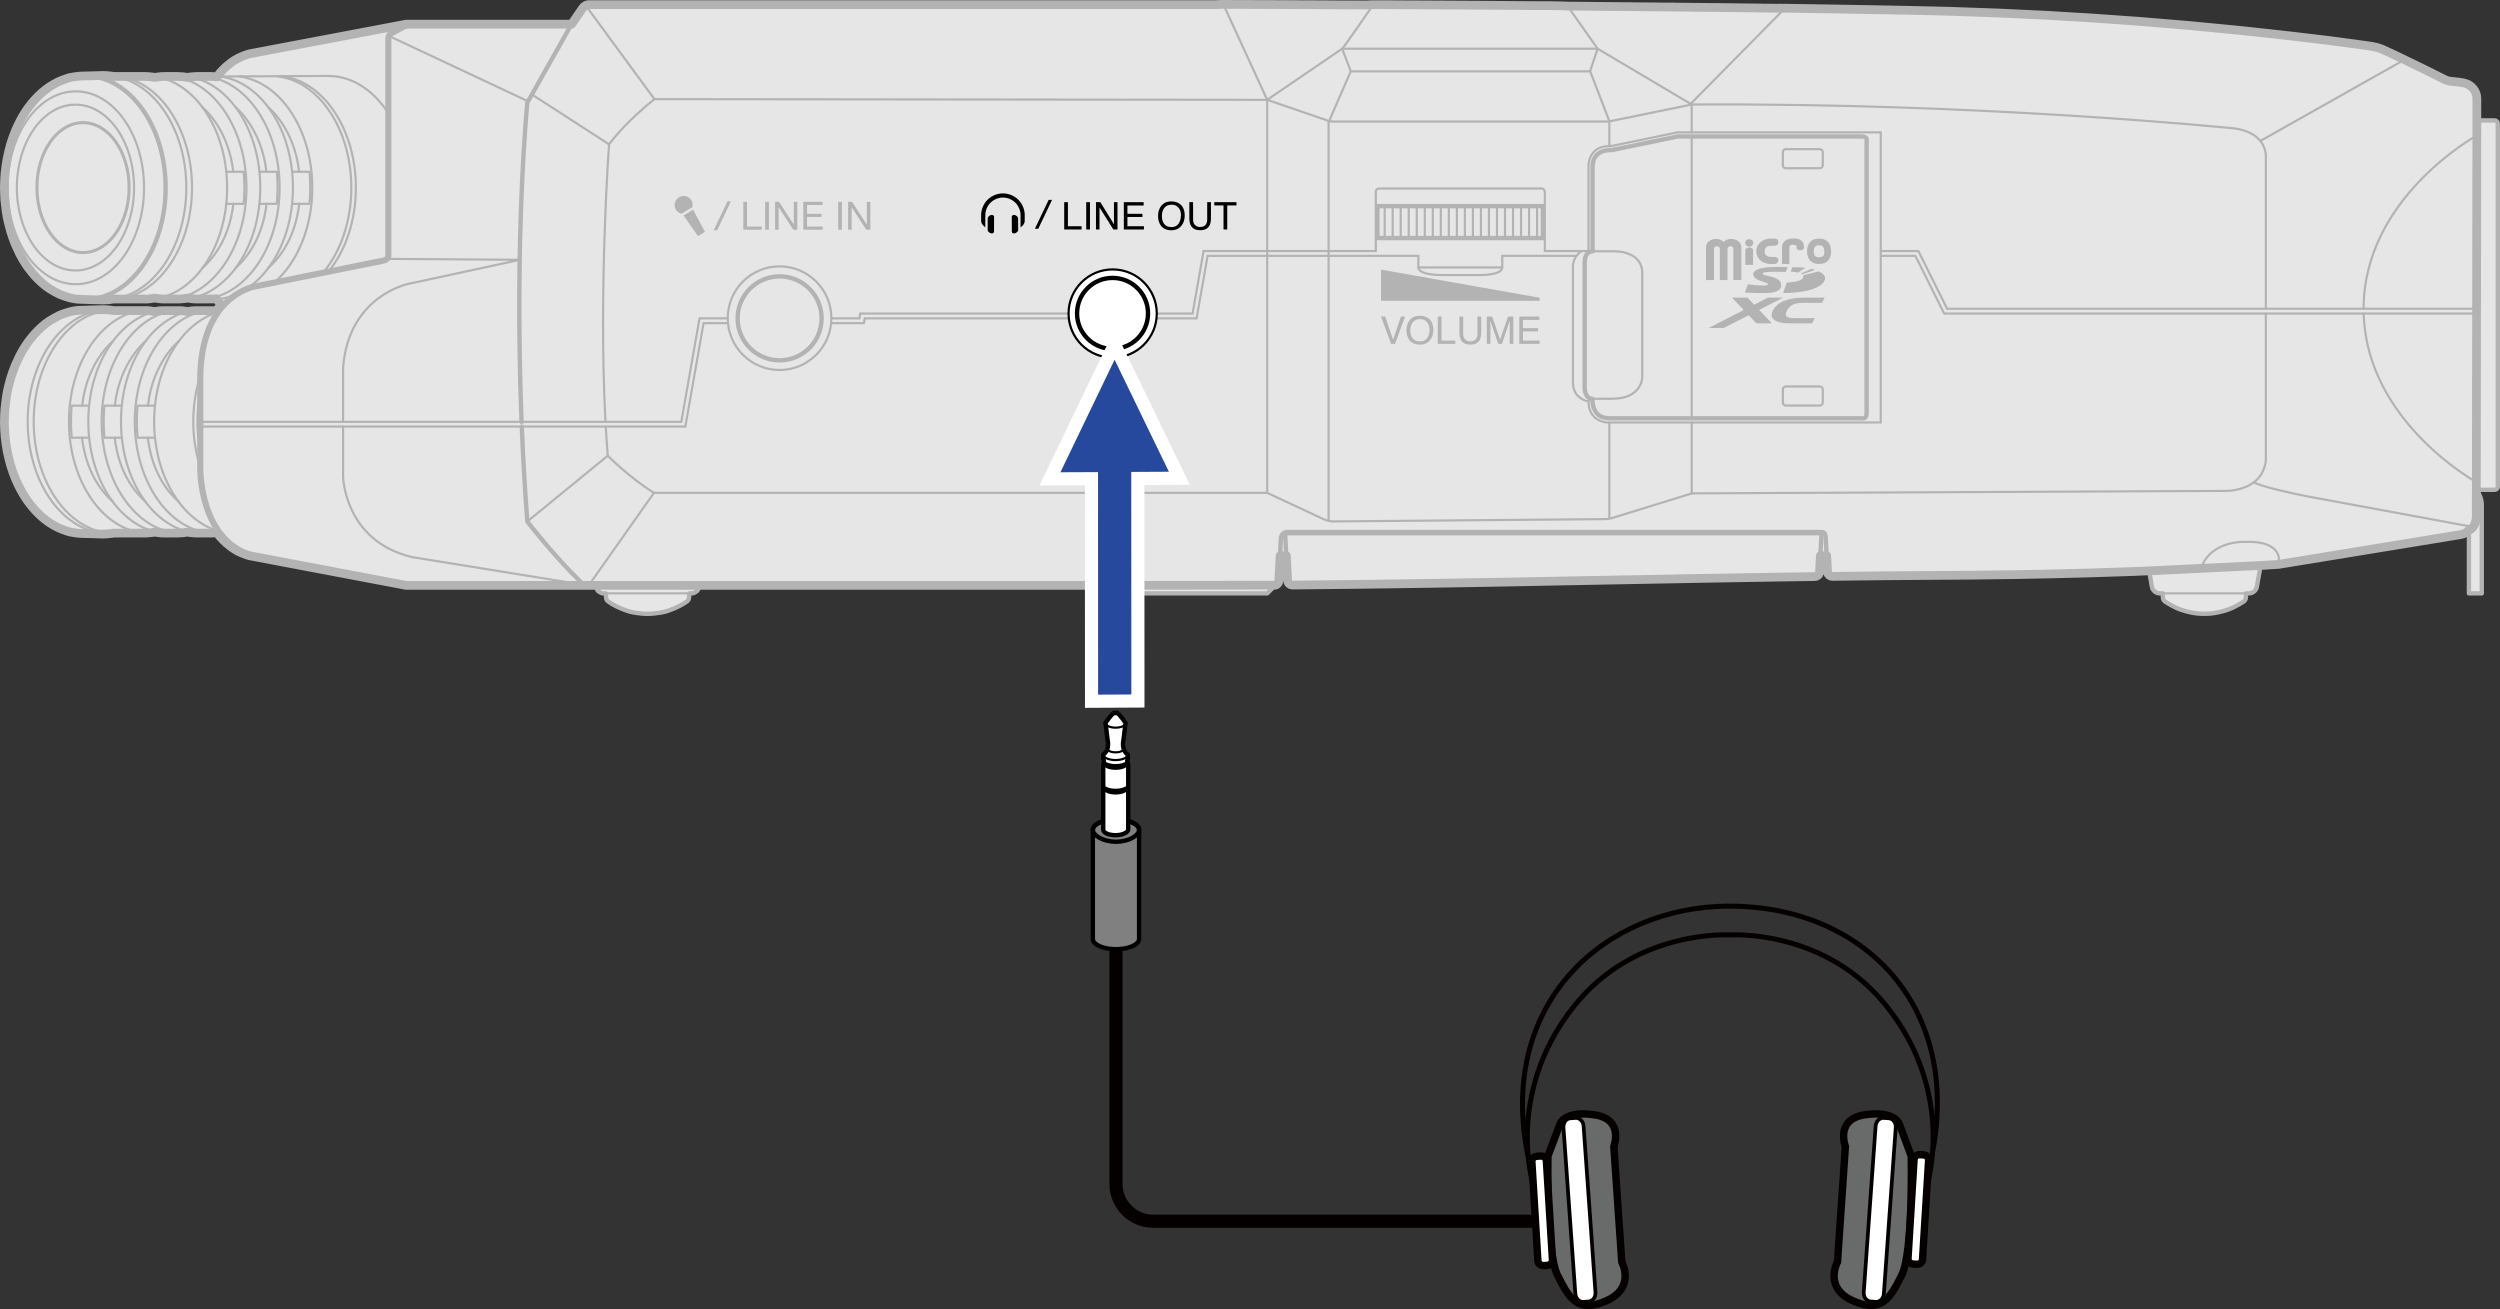<?xml version="1.0" encoding="utf-8"?>
<!-- Generator: Adobe Illustrator 27.0.0, SVG Export Plug-In . SVG Version: 6.00 Build 0)  -->
<svg version="1.1" xmlns="http://www.w3.org/2000/svg" xmlns:xlink="http://www.w3.org/1999/xlink" x="0px" y="0px"
	 width="285.511px" height="149.507px" viewBox="0 0 285.511 149.507" style="enable-background:new 0 0 285.511 149.507;"
	 xml:space="preserve">
<rect x="0" y="0" width="285.511" height="149.507" fill="#333333" stroke="none"/>
<style type="text/css">
	.st0{fill:#E6E6E6;stroke:#B3B3B3;stroke-width:0.5;stroke-linecap:round;stroke-linejoin:round;stroke-miterlimit:2;}
	.st1{fill:none;stroke:#B3B3B3;stroke-width:0.25;stroke-linecap:round;stroke-linejoin:round;stroke-miterlimit:2;}
	.st2{fill:#E6E6E6;stroke:#B3B3B3;stroke-linecap:round;stroke-linejoin:round;stroke-miterlimit:2;}
	.st3{fill:none;stroke:#B3B3B3;stroke-width:0.5;stroke-linecap:round;stroke-linejoin:round;stroke-miterlimit:2;}
	.st4{fill:none;stroke:#B3B3B3;stroke-width:0.35;stroke-linecap:round;stroke-linejoin:round;stroke-miterlimit:2;}
	.st5{fill:none;stroke:#B3B3B3;stroke-width:0.7;stroke-linecap:round;stroke-linejoin:round;stroke-miterlimit:2;}
	.st6{fill:none;stroke:#B3B3B3;stroke-width:0.25;stroke-linejoin:round;stroke-miterlimit:2;}
	.st7{fill:none;stroke:#B3B3B3;stroke-width:0.5;stroke-linejoin:round;stroke-miterlimit:2;}
	.st8{fill:none;stroke:#B3B3B3;stroke-width:0.25;stroke-miterlimit:10;}
	.st9{fill:#FFFFFF;stroke:#000000;stroke-width:0.25;stroke-linejoin:round;stroke-miterlimit:2;}
	.st10{fill:#FFFFFF;stroke:#000000;stroke-width:0.5;stroke-linejoin:round;stroke-miterlimit:2;}
	.st11{fill:#B3B3B3;}
	.st12{fill:#666666;stroke:#FFFFFF;stroke-width:3;stroke-miterlimit:10;}
	.st13{fill:#26499D;}
	.st14{fill:none;stroke:#000000;stroke-width:0.5;}
	.st15{fill:none;stroke:#040000;stroke-width:1.5;}
	.st16{fill:#696A6A;}
	.st17{fill:none;stroke:#040000;stroke-width:0.846;}
	.st18{fill:none;stroke:#040000;stroke-width:0.572;stroke-linecap:round;}
	.st19{fill:#FFFFFF;}
	.st20{fill:none;stroke:#040000;stroke-width:0.428;}
	.st21{fill:#808080;stroke:#000000;stroke-width:0.5;}
	.st22{fill:#FFFFFF;stroke:#000000;stroke-width:0.5;stroke-linejoin:round;}
	.st23{fill:none;stroke:#000000;stroke-width:0.25;}
	.st24{fill:none;stroke:#000000;stroke-width:0.25;stroke-linecap:round;}
</style>
<g id="レイヤー_1">
	<g>
		<g>
			<path class="st0" d="M79.884,66.849l-0.028,0.159c0,0-0.122,0.424-0.32,0.548c-0.197,0.124-0.331,0.209-0.504,0.209
				s-0.317,0-0.317,0l-0.026,0.5c0,0-0.006,0.137-0.072,0.244s-0.143,0.164-0.163,0.178c-0.02,0.014-0.572,0.429-1.46,0.802
				c-0.888,0.373-1.339,0.448-1.757,0.505c-0.418,0.057-0.866,0.106-1.023,0.105l-0.52,0.002c-0.157,0.001-0.605-0.048-1.023-0.105
				c-0.418-0.057-0.87-0.132-1.757-0.505c-0.888-0.373-1.439-0.788-1.46-0.802c-0.02-0.014-0.098-0.071-0.163-0.178
				s-0.072-0.244-0.072-0.244l-0.026-0.5c0,0-0.145,0-0.317,0s-0.306-0.085-0.504-0.209c-0.197-0.124-0.32-0.548-0.32-0.548
				l-0.028-0.159L79.884,66.849z"/>
			<line class="st1" x1="69.194" y1="67.766" x2="78.709" y2="67.766"/>
		</g>
		<polygon class="st0" points="145.665,66.825 144.726,67.765 127.33,67.765 126.415,66.849 		"/>
		<g>
			<path class="st0" d="M258.173,64.581l-0.428,2.427c0,0-0.038,0.244-0.193,0.421c-0.155,0.177-0.319,0.255-0.389,0.278
				c-0.07,0.023-0.173,0.057-0.289,0.057c-0.116,0-0.361,0-0.361,0l-0.026,0.5c0,0-0.008,0.147-0.076,0.252s-0.153,0.17-0.153,0.17
				s-0.916,0.616-1.777,0.925c-0.86,0.309-1.731,0.443-2.117,0.464s-0.634,0.018-0.916,0.018h-0.026l-0.303-0.018
				c-0.385-0.02-1.257-0.154-2.117-0.464c-0.86-0.309-1.759-0.925-1.759-0.925s-0.085-0.065-0.153-0.17
				c-0.069-0.105-0.076-0.252-0.076-0.252l-0.026-0.5c0,0-0.245,0-0.361,0s-0.219-0.035-0.289-0.057
				c-0.07-0.023-0.234-0.101-0.389-0.278c-0.155-0.177-0.193-0.421-0.193-0.421l-0.312-1.815L258.173,64.581z"/>
			<line class="st1" x1="246.986" y1="67.765" x2="256.513" y2="67.765"/>
		</g>
		<g>
			<path class="st0" d="M285.26,55.601c0,0-0.029,0.184-0.135,0.252c-0.106,0.068-0.158,0.086-0.231,0.086c-0.073,0-2.099,0-2.099,0
				l0.061-42.189c0,0,1.965,0,2.038,0c0.073,0,0.125,0.018,0.231,0.086s0.135,0.252,0.135,0.252L285.26,55.601z"/>
			<path class="st0" d="M282.796,55.939c0.003-0.004,0.187,0.238,0.268,0.385c0.066,0.12,0.167,0.328,0.206,0.447
				c0.04,0.121,0.089,0.279,0.112,0.415s0.041,0.324,0.041,0.324s0.006,0.138,0.006,0.183s0,10.071,0,10.071h-1.465v-7.209"/>
		</g>
		<path class="st2" d="M21.758,8.786c-0.138,0.021-0.347,0.055-0.347,0.055s-0.302-0.054-0.484-0.072s-0.492-0.028-0.658-0.039
			c-0.166-0.011-0.722,0-0.896,0s-0.748-0.004-0.987,0.017S17.656,8.84,17.656,8.84s-0.419-0.077-0.588-0.082
			c-0.17-0.005-0.467-0.028-0.591-0.028s-3.494,0-3.494,0s-0.296-0.061-0.742-0.092c-0.446-0.032-0.537-0.022-0.68-0.014
			c-0.144,0.008-1.255,0.035-1.429,0.04C9.959,8.667,9.321,8.68,9.146,8.692C8.972,8.704,8.48,8.764,8.212,8.815
			C7.944,8.866,7.957,8.857,7.643,8.96C7.328,9.063,6.921,9.217,6.622,9.359C6.323,9.501,5.811,9.801,5.619,9.937
			c-0.192,0.136-0.618,0.449-0.823,0.634c-0.205,0.185-0.547,0.511-0.739,0.717c-0.192,0.206-0.586,0.684-0.709,0.85
			c-0.123,0.166-0.284,0.376-0.458,0.653c-0.174,0.276-0.372,0.576-0.579,0.981c-0.207,0.405-0.415,0.833-0.573,1.22
			s-0.418,1.093-0.533,1.507c-0.116,0.413-0.325,1.25-0.391,1.614s-0.21,1.291-0.235,1.662c-0.024,0.371-0.083,1.093-0.079,1.565
			c0.005,0.472,0.033,1.262,0.058,1.534c0.025,0.272,0.12,1.009,0.157,1.323c0.036,0.314,0.15,0.851,0.206,1.093
			s0.233,0.933,0.301,1.151c0.069,0.218,0.34,1.04,0.509,1.432c0.169,0.391,0.433,0.956,0.506,1.095
			c0.073,0.139,0.251,0.471,0.346,0.628c0.096,0.157,0.166,0.284,0.277,0.45c0.111,0.166,0.106,0.184,0.348,0.509
			s0.628,0.797,0.773,0.955c0.145,0.157,0.551,0.575,0.777,0.767c0.227,0.192,0.562,0.486,0.936,0.719
			c0.373,0.232,0.803,0.467,1.085,0.601c0.282,0.134,0.909,0.345,1.17,0.407s0.605,0.146,0.976,0.169
			c0.372,0.023,2.23,0.07,2.23,0.07l0.658,0.014c0,0,0.496-0.014,0.674-0.035c0.177-0.021,0.402-0.071,0.494-0.071h3.789
			c0,0,0.231-0.006,0.473-0.047s0.388-0.068,0.388-0.068s0.628,0.103,0.933,0.109s1.345,0,1.345,0h0.616
			c0,0,0.728-0.053,0.884-0.104c0,0,0.563,0.098,0.91,0.104c0.347,0.006,1.367,0,1.367,0s0.442,0.007,0.585-0.001
			c0.142-0.008,0.427-0.034,0.427-0.034s0.137,0.194,0.22,0.291c0.083,0.097,0.349,0.408,0.349,0.408s-0.266,0.31-0.349,0.407
			c-0.083,0.097-0.22,0.291-0.22,0.291s-0.285-0.026-0.427-0.034c-0.142-0.008-0.585-0.001-0.585-0.001s-1.02-0.006-1.367,0
			s-0.91,0.104-0.91,0.104c-0.156-0.052-0.884-0.104-0.884-0.104h-0.616c0,0-1.04-0.006-1.345,0s-0.933,0.109-0.933,0.109
			s-0.147-0.027-0.388-0.068s-0.473-0.047-0.473-0.047h-3.789c-0.092,0-0.317-0.05-0.494-0.071
			c-0.177-0.021-0.674-0.035-0.674-0.035l-0.658,0.014c0,0-1.858,0.047-2.23,0.07c-0.372,0.023-0.716,0.108-0.976,0.169
			s-0.888,0.272-1.17,0.407c-0.282,0.134-0.712,0.369-1.085,0.601s-0.709,0.527-0.936,0.719c-0.227,0.192-0.632,0.61-0.777,0.767
			c-0.145,0.157-0.531,0.63-0.773,0.955c-0.242,0.324-0.237,0.342-0.348,0.509c-0.111,0.166-0.182,0.293-0.277,0.45
			c-0.096,0.157-0.273,0.488-0.346,0.628c-0.073,0.139-0.337,0.704-0.506,1.095c-0.169,0.391-0.441,1.214-0.509,1.432
			c-0.069,0.218-0.244,0.91-0.301,1.151c-0.057,0.241-0.17,0.779-0.206,1.093c-0.036,0.314-0.132,1.051-0.157,1.323
			S0.505,47.8,0.5,48.272c-0.005,0.472,0.054,1.194,0.079,1.565c0.024,0.371,0.169,1.298,0.235,1.662
			c0.065,0.364,0.275,1.201,0.391,1.614c0.116,0.413,0.375,1.12,0.533,1.507c0.159,0.387,0.367,0.815,0.573,1.22
			c0.207,0.405,0.405,0.705,0.579,0.981c0.174,0.276,0.335,0.487,0.458,0.653c0.123,0.166,0.518,0.644,0.709,0.85
			c0.192,0.206,0.533,0.532,0.739,0.717s0.631,0.499,0.823,0.634c0.192,0.136,0.704,0.435,1.003,0.578s0.707,0.296,1.021,0.399
			c0.314,0.103,0.302,0.094,0.569,0.145s0.76,0.111,0.934,0.123c0.174,0.012,0.812,0.025,0.986,0.029
			c0.174,0.004,1.285,0.032,1.429,0.04s0.234,0.018,0.68-0.014c0.446-0.032,0.742-0.092,0.742-0.092s3.37,0,3.494,0
			c0.123,0,0.421-0.023,0.591-0.028s0.588-0.082,0.588-0.082s0.492,0.072,0.731,0.093c0.238,0.021,0.813,0.017,0.987,0.017
			s0.729,0.011,0.896,0c0.166-0.011,0.477-0.021,0.658-0.039c0.181-0.017,0.484-0.072,0.484-0.072s0.242,0.039,0.377,0.059
			c0.135,0.02,0.338,0.033,0.568,0.046c0.23,0.013,0.9,0.005,0.9,0.005s0.692,0,0.824,0s0.155,0,0.373-0.017
			c0.218-0.017,0.309-0.03,0.309-0.03c0.025,0.033,0.244,0.31,0.369,0.456s0.226,0.252,0.351,0.379
			c0.125,0.128,0.217,0.219,0.375,0.356c0.158,0.137,0.568,0.46,0.568,0.46l0.409,0.272c0,0,0.184,0.103,0.401,0.225
			c0.217,0.122,0.614,0.271,0.95,0.39c0.336,0.118,0.666,0.161,0.666,0.161l17.524,3.317l21.653,0.002l11.859-0.002h46.531
			l19.251-0.024c0.052-0.02,0.16-0.054,0.268-0.195s0.107-0.293,0.107-0.293l0.151-2.876h0.708l0.145,2.761
			c0.009,0.224,0.053,0.327,0.187,0.453c0.147,0.138,0.369,0.139,0.369,0.139l2.378-0.025l5.925-0.063l7.272-0.102l6.347-0.106
			l3.946-0.072l4.566-0.089l8.208-0.154l8.618-0.16l8.505-0.142l3.889-0.056c0,0,0.172,0.014,0.359-0.14
			c0.205-0.168,0.185-0.446,0.185-0.446l0.095-1.798h0.72l0.098,1.86c0.005,0.144,0.066,0.262,0.206,0.383
			c0.133,0.116,0.348,0.119,0.348,0.119l6.594-0.074l5.877-0.04h0.172l3.43-0.024l5.033-0.066l3.831-0.075l3.789-0.096l1.959-0.058
			l3.397-0.113l2.098-0.085l12.731-0.612l2.038-0.126l19.312-3.159c0,0,1.394-0.228,1.472-0.242c0.077-0.013,0.204-0.047,0.34-0.093
			c0.136-0.046,0.324-0.162,0.411-0.221s0.218-0.186,0.218-0.186s0.831-0.261,0.831-1.67l0.063-45.137c0,0,0-2.385,0-2.473
			s-0.008-0.175-0.021-0.275c-0.012-0.1-0.031-0.178-0.081-0.328c-0.05-0.151-0.114-0.26-0.172-0.361
			c-0.058-0.101-0.208-0.292-0.368-0.429s-0.297-0.207-0.441-0.279c-0.143-0.072-0.435-0.133-0.435-0.133l-0.571-0.094l-1.048-0.112
			c0,0-0.08-0.017-0.112-0.024c-0.032-0.007-0.169-0.055-0.169-0.055s-0.147-0.059-0.224-0.09c-0.077-0.031-0.118-0.056-0.118-0.056
			l-0.348-0.174l-0.559-0.28l-0.479-0.239l-0.41-0.205l-0.462-0.229l-0.327-0.162L276.203,7.6l-0.316-0.155L275.51,7.26
			l-0.284-0.138l-0.328-0.159l-0.394-0.191l-0.441-0.211l-0.361-0.172l-0.393-0.185l-0.318-0.15l-0.284-0.132l-0.342-0.157
			c0,0-0.18-0.082-0.316-0.141c-0.136-0.059-0.262-0.098-0.336-0.124c-0.074-0.026-0.236-0.069-0.322-0.094
			c-0.086-0.025-0.399-0.087-0.399-0.087l-0.411-0.067l-0.341-0.05l-0.474-0.066l-0.404-0.056l-0.394-0.054l-0.304-0.041
			l-0.574-0.077l-0.493-0.066l-0.466-0.062l-0.453-0.06l-0.505-0.066l-0.403-0.052l-0.036-0.005l-1.974-0.235l-1.747-0.208
			l-2.726-0.308l-1.79-0.192l-1.78-0.191l-2.227-0.217l-1.499-0.143l-1.333-0.127l-0.468-0.045l-0.506-0.045l-0.549-0.046
			l-0.591-0.049l-0.538-0.045l-0.59-0.049l-0.371-0.031l-0.523-0.044l-0.547-0.046l-0.478-0.04l-0.363-0.03
			c0,0-0.48-0.04-0.525-0.044c-0.045-0.004-0.387-0.029-0.387-0.029l-0.349-0.025l-0.365-0.026l-0.31-0.022l-0.382-0.027
			l-0.378-0.027l-0.412-0.029l-0.389-0.028l-0.33-0.024l-0.427-0.03l-0.461-0.033l-0.451-0.032l-0.362-0.026l-0.469-0.034
			l-0.454-0.027l-0.347-0.021l-0.417-0.025l-0.478-0.028l-0.395-0.023l-0.486-0.029l-0.471-0.028l-0.608-0.036l-0.547-0.033
			c0,0-0.441-0.026-0.48-0.029c-0.039-0.002-0.399-0.024-0.399-0.024l-0.386-0.023l-0.424-0.02l-0.384-0.018l-0.419-0.02
			l-0.393-0.019l-0.458-0.022l-0.402-0.019l-0.282-0.013l-0.386-0.018l-0.402-0.019l-0.432-0.02l-0.347-0.016l-0.333-0.016
			l-0.369-0.017l-0.447-0.021l-0.404-0.014l-0.417-0.015l-0.428-0.015l-0.414-0.015l-0.358-0.013l-0.486-0.017l-0.569-0.02
			l-0.374-0.013l-0.473-0.017l-0.373-0.013l-0.369-0.012l-0.41-0.016l-0.316-0.011l-0.351-0.008l-0.437-0.011l-0.947-0.023
			l-0.319-0.008l-0.462-0.011l-0.309-0.007L219.75,1.22l-0.299-0.007l-0.42-0.01l-0.54-0.013l-0.387-0.009l-0.503-0.012h-0.219
			l-0.189-0.005l-0.211-0.006l-0.176-0.004l-0.345,0.003l-0.348-0.016l-0.377-0.011h-0.364l-0.367-0.009l-0.381-0.006l-0.335-0.007
			l-0.384-0.007l-0.556-0.01l-0.397-0.007l-0.387-0.007l-0.359-0.006l-0.743-0.013l-0.384-0.007l-0.576-0.008l-0.758-0.014
			l-0.598-0.01l-0.644-0.014h-0.585l-0.585-0.016l-0.4-0.008l-0.426-0.005l-0.418-0.007l-0.408-0.006l-0.442-0.004l-0.4-0.009
			l-0.433-0.007l-0.426-0.009l-0.359,0.004l-0.256-0.008l-0.172,0.004l-0.362,0.006l-0.402-0.007h-0.254l-0.26-0.007l-0.254-0.003
			l-0.257,0.006l-0.25-0.013l-0.27-0.003l-0.267-0.003l-0.244-0.007l-0.267,0.001l-0.247-0.003l-0.27-0.003l-0.283-0.003
			l-0.28-0.009l-0.553-0.001l-0.27-0.003l-0.27-0.003l-0.286-0.003l-0.289-0.003l-0.261-0.003l-0.291-0.003l-0.286-0.003
			l-0.296-0.01l-0.289,0.003l-0.291-0.003h-0.294l-0.286-0.006l-0.296-0.003l-0.28-0.003l-0.301-0.003l-0.336-0.003l-0.312,0.003
			l-0.325-0.01l-0.345-0.004l-0.315-0.003l-0.289-0.003l-0.325-0.003l-0.325-0.003l-0.332-0.003l-0.335-0.012l-0.315,0.006
			l-0.332-0.003l-0.348-0.003l-0.325,0.001l-0.319-0.007l-0.345-0.006l-0.358,0h-0.345l-0.345-0.007l-0.354-0.003l-0.351-0.002
			l-0.374-0.005l-0.348-0.003L186.13,0.76l-0.341-0.001l-0.416-0.008h-0.371l-0.115-0.003l-0.113-0.001l-0.11-0.001l-0.109,0.001
			l-0.109-0.003l-0.118-0.001l-0.11-0.001l-0.113-0.001l-0.113-0.001l-0.11-0.001l-0.226-0.002l-0.086-0.001l-0.105-0.001
			l-0.11-0.001l-0.113,0.001l-0.117-0.003l-0.101-0.001l-0.116-0.001l-0.105-0.001l-0.108-0.001l-0.116-0.001l-0.112-0.001
			l-0.109-0.001l-0.112-0.001l-0.117-0.001l-0.109-0.001l-0.103-0.001l-0.111-0.001L181.69,0.72l-0.118-0.001l-0.207-0.002
			l-0.124-0.001l-0.222-0.002l-0.292-0.003l-0.194-0.002l-0.185-0.002l-0.214-0.002l-0.199-0.002L179.673,0.7l-0.218-0.002
			l-0.208-0.002c0,0-0.319-0.003-0.345-0.003c-0.026,0-0.201-0.007-0.201-0.007l-0.19-0.014c0,0-0.059-0.004-0.094-0.005
			c-0.035-0.001-0.104-0.002-0.104-0.002l-0.181,0.001l-0.244-0.004l-0.917-0.02h-1.095l-1.166-0.005l-1.238-0.009l-1.211-0.009
			l-1.292-0.009L169.684,0.6l-1.489-0.009l-3.042-0.018l-1.705-0.009l-1.776-0.009l-1.947-0.009l-1.561-0.012h-1.335l-0.19,0.004
			c0,0-0.104,0.005-0.148,0.007c-0.044,0.002-0.203,0.014-0.203,0.014s-0.075,0.005-0.132,0.008c-0.057,0.004-0.19,0.005-0.19,0.005
			l-1.338-0.013l-1.256,0.005l-1.169-0.011l-1.202-0.007l-1.229-0.007l-1.27-0.004l-2.05-0.013L139.566,0.5l-0.079,0l-0.409,0.019
			l-0.251,0.008H67.295c0,0,0.012,0-0.033,0.001c-0.046,0.001-0.156,0.013-0.235,0.038c-0.079,0.025-0.113,0.038-0.241,0.121
			S66.53,0.944,66.53,0.944L65.279,2.76L46.373,2.762L28.849,6.079c0,0-0.33,0.043-0.666,0.161c-0.336,0.118-0.733,0.268-0.95,0.39
			c-0.217,0.122-0.401,0.225-0.401,0.225l-0.409,0.272c0,0-0.41,0.324-0.568,0.46c-0.158,0.137-0.25,0.228-0.375,0.356
			c-0.125,0.128-0.225,0.234-0.351,0.379c-0.125,0.146-0.344,0.423-0.369,0.456c0,0-0.091-0.013-0.309-0.03s-0.24-0.017-0.373-0.017
			s-0.824,0-0.824,0s-0.67-0.008-0.9,0.005s-0.433,0.026-0.568,0.046C21.778,8.783,21.769,8.784,21.758,8.786"/>
		<path class="st3" d="M9.708,34.196c5.085,0,9.208-5.713,9.208-12.761S14.794,8.673,9.708,8.673"/>
		<path class="st1" d="M12.722,34.196c5.085,0,9.208-5.713,9.208-12.761S17.807,8.673,12.722,8.673"/>
		<path class="st1" d="M12.069,34.196c5.085,0,9.208-5.713,9.208-12.761S17.154,8.673,12.069,8.673"/>
		<path class="st1" d="M36.916,31.113c1.963-2.34,3.206-5.808,3.206-9.678c0-6.724-3.752-12.233-8.513-12.726"/>
		<path class="st1" d="M37.543,30.983c1.901-2.338,3.099-5.749,3.099-9.548c0-6.729-3.758-12.242-8.524-12.727"/>
		<path class="st1" d="M44.332,12.899c-1.685-2.594-4.128-4.225-6.845-4.225l-12.67,0.061"/>
		<ellipse class="st1" cx="8.654" cy="21.445" rx="7.796" ry="11.012"/>
		<ellipse class="st4" cx="9.481" cy="21.426" rx="5.265" ry="7.42"/>
		<ellipse class="st1" cx="8.618" cy="21.42" rx="6.692" ry="9.471"/>
		<g>
			<path class="st1" d="M17.974,34.08c4.496-0.843,7.962-6.183,7.962-12.645c0-6.441-3.443-11.767-7.917-12.637"/>
			<path class="st1" d="M19.798,34.141c4.682-0.601,8.347-6.061,8.347-12.706c0-6.677-3.7-12.156-8.414-12.715"/>
			<path class="st1" d="M25.849,19.615h1.982c0,0,0.187,1.84-0.009,3.662h-1.973"/>
			<path class="st1" d="M26.658,23.268c-0.229,1.983-1.006,5.095-3.546,7.335"/>
			<path class="st1" d="M23.113,12.255c0,0,2.955,2.301,3.529,7.361"/>
		</g>
		<g>
			<path class="st1" d="M21.726,34.087c4.513-0.822,7.997-6.173,7.997-12.652c0-6.464-3.467-11.805-7.965-12.646"/>
			<path class="st1" d="M23.599,34.139c4.675-0.611,8.333-6.065,8.333-12.705c0-6.643-3.662-12.1-8.341-12.706"/>
			<path class="st1" d="M29.636,19.615h1.982c0,0,0.187,1.84-0.009,3.662h-1.973"/>
			<path class="st1" d="M30.445,23.268c-0.229,1.983-1.006,5.095-3.546,7.335"/>
			<path class="st1" d="M26.9,12.255c0,0,2.955,2.301,3.529,7.361"/>
		</g>
		<g>
			<path class="st1" d="M24.802,34.173c4.828-0.397,8.654-5.948,8.654-12.739c0-6.787-3.823-12.337-8.648-12.738"/>
			<path class="st1" d="M31.361,32.239c2.587-2.259,4.305-6.253,4.305-10.804c0-6.619-3.636-12.062-8.292-12.699"/>
			<path class="st1" d="M33.37,19.615h1.982c0,0,0.187,1.84-0.009,3.662H33.37"/>
			<path class="st1" d="M34.178,23.268c-0.229,1.983-1.006,5.095-3.546,7.335"/>
			<path class="st1" d="M30.633,12.255c0,0,2.955,2.301,3.529,7.361"/>
		</g>
		<path class="st5" d="M46.632,2.761l-1.956,1.053c0,0-0.328,0.173-0.328,0.57v24.69c0,0,0.097,0.533-0.508,0.676L29.192,32.7
			c0,0-6.214,0.889-6.32,10.383v10.214c0,0-0.258,8.774,6.534,10.338"/>
		<path class="st1" d="M22.88,53.379c-0.519-1.597-0.807-3.368-0.807-5.232c0-1.876,0.292-3.657,0.816-5.261"/>
		<path class="st1" d="M22.857,51.441c-0.202-1.051-0.31-2.156-0.31-3.295c0-1.181,0.116-2.324,0.332-3.409"/>
		<path class="st1" d="M13.056,60.908c-5.085,0-9.208-5.713-9.208-12.761c0-6.724,3.752-12.233,8.513-12.726"/>
		<path class="st1" d="M12.371,60.908c-5.085,0-9.208-5.713-9.208-12.761c0-6.729,3.758-12.242,8.524-12.727"/>
		<g>
			<path class="st1" d="M24.969,60.652c-4.202-1.183-7.365-6.332-7.365-12.506c0-6.131,3.12-11.252,7.279-12.481"/>
			<path class="st1" d="M23.992,60.88c-4.801-0.435-8.598-5.97-8.598-12.734c0-6.545,3.555-11.939,8.134-12.676"/>
			<path class="st1" d="M17.69,46.327h-1.982c0,0-0.187,1.84,0.009,3.662h1.973"/>
			<path class="st1" d="M16.882,49.979c0.229,1.983,1.006,5.095,3.546,7.335"/>
			<path class="st1" d="M20.427,38.967c0,0-2.955,2.301-3.529,7.361"/>
		</g>
		<g>
			<path class="st1" d="M22.356,60.874c-4.773-0.475-8.539-5.992-8.539-12.728c0-6.262,3.254-11.47,7.546-12.554"/>
			<path class="st1" d="M20.231,60.882c-4.813-0.418-8.623-5.96-8.623-12.736c0-6.554,3.565-11.954,8.155-12.679"/>
			<path class="st1" d="M13.904,46.327h-1.982c0,0-0.187,1.84,0.009,3.662h1.973"/>
			<path class="st1" d="M13.095,49.979c0.229,1.983,1.006,5.095,3.546,7.335"/>
			<path class="st1" d="M16.64,38.967c0,0-2.955,2.301-3.529,7.361"/>
		</g>
		<g>
			<path class="st1" d="M18.619,60.874c-4.771-0.477-8.535-5.993-8.535-12.728c0-6.286,3.279-11.51,7.596-12.567"/>
			<path class="st1" d="M16.477,60.881c-4.804-0.431-8.603-5.968-8.603-12.734c0-6.619,3.636-12.062,8.292-12.699"/>
			<path class="st1" d="M10.17,46.327H8.188c0,0-0.187,1.84,0.009,3.662h1.973"/>
			<path class="st1" d="M9.362,49.979c0.229,1.983,1.006,5.095,3.546,7.335"/>
			<path class="st1" d="M12.906,38.967c0,0-2.955,2.301-3.529,7.361"/>
		</g>
		<line class="st1" x1="74.741" y1="11.321" x2="66.918" y2="0.663"/>
		<line class="st1" x1="69.554" y1="16.482" x2="60.74" y2="10.788"/>
		<line class="st1" x1="60.287" y1="11.561" x2="44.446" y2="4.121"/>
		<line class="st1" x1="69.407" y1="52.044" x2="60.222" y2="59.559"/>
		<line class="st1" x1="74.687" y1="56.284" x2="67.239" y2="66.845"/>
		<line class="st1" x1="193.2" y1="48.246" x2="193.2" y2="56.346"/>
		<path class="st1" d="M139.704,0.485l5.014,10.916l6.72,2.307c0,0,0.4,0.173,0.747,0.173h31.21c0,0,0.321,0,0.703-0.08l9.103-1.867
			v3.181"/>
		<path class="st1" d="M151.731,59.457V13.962l2.533-5.814l-0.987-2.587c0.178-0.103,3.552-5.027,3.552-5.027"/>
		<line class="st1" x1="144.718" y1="11.401" x2="144.718" y2="56.284"/>
		<polyline class="st1" points="183.795,16.68 183.795,13.834 181.6,8.124 182.453,5.561 179.033,0.707 		"/>
		<line class="st1" x1="183.795" y1="59.191" x2="183.795" y2="48.246"/>
		<line class="st1" x1="154.265" y1="8.148" x2="181.591" y2="8.148"/>
		<line class="st1" x1="193.04" y1="11.899" x2="203.85" y2="0.947"/>
		<line class="st1" x1="258.173" y1="16.077" x2="274.818" y2="6.695"/>
		<path class="st1" d="M257.399,55.102c0,0,1.565,0.818,8.498,2.027l16.57,3.058"/>
		<g>
			<circle class="st6" cx="89.029" cy="36.338" r="5.917"/>
			<circle class="st7" cx="89.035" cy="36.357" r="4.795"/>
		</g>
		<path class="st3" d="M146.19,63.462l0.083-1.927c0,0-0.001-0.777,0.773-0.777h61.008c0,0,0.417-0.026,0.449,0.579l0.106,2.125"/>
		<path class="st3" d="M146.898,63.462l-0.115-2.2c0,0-0.018-0.368,0.308-0.368h60.675c0.281,0,0.251,0.248,0.251,0.248l-0.127,2.32
			"/>
		<polyline class="st8" points="94.971,36.357 98.145,36.357 98.242,35.808 122.004,35.808 		"/>
		<polyline class="st8" points="22.862,48.175 77.808,48.175 79.89,36.357 83.098,36.357 		"/>
		<path class="st8" d="M132.078,36.357h4.579l1.259-7.141h24.067v1.324c0,0-0.127,0.872,2.798,0.872h4.258
			c0,0,2.527,0.026,2.527-0.872v-1.324h8.5"/>
		<polyline class="st8" points="94.946,36.907 98.662,36.907 98.759,36.357 122.033,36.357 		"/>
		<polyline class="st8" points="22.871,48.717 78.269,48.717 80.351,36.907 83.123,36.907 		"/>
		<path class="st8" d="M180.587,28.667h-4.161v-6.669c0-0.48-0.367-0.472-0.367-0.472h-18.47c-0.498,0-0.466,0.366-0.466,0.366
			v6.775h-19.668l-1.259,7.141h-4.088"/>
		<path class="st1" d="M258.768,35.259V17.933c0,0,0.243-2.719-3.537-3.262c0,0-28.696-2.95-62.031-2.736l-10.747-6.374h-29.175
			l-8.56,5.84l-69.977-0.08c0,0-3.147,2.44-5.187,5.16c0,0-1.208,16.652-0.404,31.694"/>
		<path class="st1" d="M69.18,48.717c0.064,1.122,0.139,2.233,0.227,3.327c0,0,2.507,2.533,5.28,4.24h70.024l6.499,3.032
			c0,0,0.57,0.233,1.01,0.233l31.226-0.264c0,0,0.32-0.02,0.753-0.153l9.018-2.785l60.91-0.284c0,0,4.231,0.142,4.64-3.485V35.808"
			/>
		<path class="st3" d="M59.587,48.717c0.144,3.466,0.35,7.093,0.635,10.842c0,0,2.971,3.872,6.091,6.885c0,0,0.234,0.4,0.987,0.4"/>
		<path class="st3" d="M65.279,2.76c0,0-4.906,8.668-5.056,8.969c0,0-1.506,15.115-0.657,36.446"/>
		<path class="st1" d="M39.183,48.717v5.709c0,0,0.142,7.396,7.929,9.209l19.983,3.227"/>
		<path class="st1" d="M44.232,29.562l15.147,0.107l-12.73,2.747c0,0-6.863,1.351-7.467,9.601v6.159"/>
		<g>
			<g>
				<circle class="st9" cx="127.071" cy="35.806" r="5.037"/>
			</g>
			<g>
				<circle class="st10" cx="127.056" cy="35.791" r="4.053"/>
			</g>
		</g>
		<path class="st8" d="M180.587,28.667h0.827v-9.794c0,0,0.01-2.162,2.342-2.189l0.356-0.025l7.447-1.542h23.23v33.13h-31.316
			c0,0-2.13-0.157-2.042-2.438c0,0-0.533,0.082-1.279-0.642c0,0-0.511-0.484-0.511-1.45V30.275
			C179.642,30.275,179.641,29.431,180.587,28.667z"/>
		<g>
			<path class="st3" d="M184.055,17.143c0,0-2.18-0.208-2.18,1.926v9.629c0,0-0.897-0.077-0.897,1.31v14.359
				c0,0,0.029,1.182,0.89,1.182c0,0-0.17,2.222,1.928,2.222h28.846c0,0,0.534,0.167,0.534-0.606V16.095c0,0,0.186-0.511-0.587-0.511
				h-20.963L184.055,17.143z"/>
			<path class="st1" d="M181.874,28.697h2.259c0,0,3.418-0.21,3.418,2.51v11.907c0,0-0.04,2.422-3.418,2.422
				c-3.378,0-0.064,0.002-0.064,0.002l-2.202,0.009"/>
			<path class="st1" d="M207.805,19.216c0.355,0,0.365-0.344,0.365-0.344v-1.472c0-0.369-0.365-0.365-0.365-0.365h-3.832
				c0,0-0.365-0.004-0.365,0.365v1.472c0,0,0.01,0.344,0.365,0.344H207.805z"/>
			<path class="st1" d="M207.805,46.316c0.355,0,0.365-0.344,0.365-0.344v-1.472c0-0.369-0.365-0.365-0.365-0.365h-3.832
				c0,0-0.365-0.004-0.365,0.365v1.472c0,0,0.01,0.344,0.365,0.344H207.805z"/>
			<line class="st8" x1="193.2" y1="15.584" x2="193.2" y2="47.767"/>
		</g>
		<line class="st1" x1="161.983" y1="30.54" x2="171.566" y2="30.54"/>
		<g>
			<rect x="157.306" y="23.54" class="st3" width="18.9" height="3.65"/>
			<line class="st1" x1="158.135" y1="23.539" x2="158.135" y2="27.19"/>
			<line class="st1" x1="159.051" y1="23.539" x2="159.051" y2="27.19"/>
			<line class="st1" x1="159.967" y1="23.539" x2="159.967" y2="27.19"/>
			<line class="st1" x1="160.883" y1="23.539" x2="160.883" y2="27.19"/>
			<line class="st1" x1="161.8" y1="23.539" x2="161.8" y2="27.19"/>
			<line class="st1" x1="162.716" y1="23.539" x2="162.716" y2="27.19"/>
			<line class="st1" x1="163.632" y1="23.539" x2="163.632" y2="27.19"/>
			<line class="st1" x1="164.548" y1="23.539" x2="164.548" y2="27.19"/>
			<line class="st1" x1="165.464" y1="23.539" x2="165.464" y2="27.19"/>
			<line class="st1" x1="166.381" y1="23.539" x2="166.381" y2="27.19"/>
			<line class="st1" x1="167.297" y1="23.539" x2="167.297" y2="27.19"/>
			<line class="st1" x1="168.213" y1="23.539" x2="168.213" y2="27.19"/>
			<line class="st1" x1="169.129" y1="23.539" x2="169.129" y2="27.19"/>
			<line class="st1" x1="170.045" y1="23.539" x2="170.045" y2="27.19"/>
			<line class="st1" x1="170.961" y1="23.539" x2="170.961" y2="27.19"/>
			<line class="st1" x1="171.878" y1="23.539" x2="171.878" y2="27.19"/>
			<line class="st1" x1="172.794" y1="23.539" x2="172.794" y2="27.19"/>
			<line class="st1" x1="173.71" y1="23.539" x2="173.71" y2="27.19"/>
			<line class="st1" x1="174.626" y1="23.539" x2="174.626" y2="27.19"/>
			<line class="st1" x1="175.542" y1="23.539" x2="175.542" y2="27.19"/>
		</g>
		<polyline class="st1" points="282.796,35.259 222.369,35.259 219.087,28.667 214.79,28.667 		"/>
		<polyline class="st1" points="282.796,35.808 222.029,35.808 218.747,29.216 214.79,29.216 		"/>
		<path class="st1" d="M282.796,15.517c0,0-12.862,7.063-12.862,19.742"/>
		<path class="st1" d="M282.796,55.047c0,0-12.523-6.877-12.855-19.24"/>
		<path class="st6" d="M259.872,64.523c0,0,0.383-0.093,0.383-0.757c0,0,0.046-1.993-3.726-1.882c0,0-3.981-0.264-5.15,2.965"/>
		<g>
			<g>
				<g>
					<polygon class="st11" points="80.516,26.476 79.154,23.941 78.061,24.611 79.707,26.957 					"/>
					<polygon class="st11" points="93.955,26.233 91.744,26.233 91.744,23.05 93.942,23.05 93.942,23.407 92.168,23.407 
						92.168,24.419 93.822,24.419 93.822,24.775 92.168,24.775 92.168,25.877 93.955,25.877 					"/>
					<polygon class="st11" points="91.056,23.05 91.056,26.233 90.593,26.233 88.921,23.665 88.921,26.233 88.52,26.233 
						88.52,23.05 88.969,23.05 90.656,25.645 90.656,23.05 					"/>
					<rect x="87.388" y="23.05" class="st11" width="0.423" height="3.183"/>
					<polygon class="st11" points="99.396,23.05 99.396,26.233 98.932,26.233 97.261,23.665 97.261,26.233 96.859,26.233 
						96.859,23.05 97.309,23.05 98.995,25.645 98.995,23.05 					"/>
					<rect x="95.727" y="23.05" class="st11" width="0.423" height="3.183"/>
					<polyline class="st11" points="85.313,23.05 85.313,25.877 86.998,25.877 86.998,26.233 84.89,26.233 84.89,23.05 
						85.313,23.05 					"/>
					<polygon class="st11" points="83.474,22.994 81.901,26.29 81.512,26.29 83.086,22.994 					"/>
					<polyline class="st11" points="77.541,22.531 77.509,22.552 77.477,22.574 77.445,22.599 77.414,22.624 77.384,22.651 
						77.354,22.68 77.326,22.71 77.298,22.742 77.272,22.775 77.246,22.808 77.229,22.833 77.206,22.868 77.184,22.905 
						77.164,22.942 77.145,22.979 77.128,23.017 77.113,23.055 77.099,23.093 77.087,23.132 77.076,23.17 77.068,23.208 
						77.06,23.247 77.055,23.287 77.051,23.327 77.048,23.367 77.047,23.407 77.048,23.448 77.05,23.488 77.054,23.529 
						77.059,23.565 77.066,23.606 77.067,23.61 77.076,23.65 77.086,23.69 77.098,23.73 77.112,23.768 77.127,23.807 77.143,23.844 
						77.161,23.88 77.18,23.916 77.2,23.95 77.222,23.984 77.245,24.016 77.269,24.048 77.295,24.079 77.303,24.088 77.33,24.118 
						77.359,24.146 77.388,24.173 77.419,24.199 77.45,24.223 77.482,24.246 77.515,24.268 77.55,24.288 77.585,24.308 
						77.622,24.326 77.66,24.343 77.699,24.359 77.739,24.373 77.78,24.386 77.821,24.397 77.847,24.403 79.07,23.654 
						79.077,23.627 79.085,23.585 79.092,23.543 79.097,23.501 79.101,23.46 79.103,23.419 79.104,23.378 79.102,23.337 
						79.1,23.297 79.096,23.258 79.09,23.219 79.082,23.18 79.073,23.141 79.063,23.103 79.05,23.065 79.046,23.052 79.032,23.014 
						79.016,22.978 78.999,22.942 78.98,22.907 78.961,22.872 78.939,22.839 78.917,22.806 78.893,22.774 78.867,22.743 
						78.84,22.712 78.812,22.683 78.782,22.654 78.752,22.627 78.72,22.601 78.687,22.576 78.681,22.572 78.65,22.55 78.616,22.528 
						78.58,22.508 78.545,22.489 78.509,22.471 78.472,22.456 78.435,22.441 78.397,22.428 78.359,22.417 78.321,22.408 
						78.283,22.4 78.243,22.393 78.203,22.388 78.162,22.384 78.121,22.382 78.079,22.382 78.037,22.383 77.995,22.386 
						77.953,22.39 77.92,22.395 77.879,22.402 77.837,22.411 77.797,22.421 77.757,22.433 77.719,22.446 77.681,22.461 
						77.644,22.477 77.608,22.494 77.574,22.512 77.541,22.531 					"/>
				</g>
				<g>
					<polygon points="140.158,26.209 139.731,26.209 139.731,23.461 138.68,23.461 138.68,23.088 141.209,23.088 141.209,23.461 
						140.158,23.461 					"/>
					<polygon points="130.61,23.088 130.61,23.471 128.758,23.471 128.758,24.418 130.471,24.418 130.471,24.779 128.758,24.779 
						128.758,25.837 130.642,25.837 130.642,26.209 128.346,26.209 128.346,23.088 					"/>
					<polygon points="127.623,26.209 127.148,26.209 125.569,23.691 125.569,26.209 125.165,26.209 125.165,23.088 125.663,23.088 
						127.219,25.609 127.219,23.088 127.623,23.088 					"/>
					<rect x="124.051" y="23.089" width="0.428" height="3.12"/>
					<polygon points="121.537,23.088 121.96,23.088 121.96,25.837 123.525,25.837 123.525,26.209 121.537,26.209 					"/>
					<polygon points="120.149,22.827 118.576,26.123 118.188,26.123 119.761,22.827 					"/>
					<polygon points="138.295,23.088 138.295,24.84 138.295,24.88 138.293,24.97 138.29,25.055 138.284,25.134 138.277,25.209 
						138.267,25.281 138.256,25.35 138.254,25.363 138.242,25.425 138.228,25.484 138.213,25.538 138.196,25.59 138.179,25.638 
						138.16,25.684 138.139,25.727 138.129,25.747 138.106,25.789 138.081,25.829 138.054,25.868 138.026,25.905 137.996,25.94 
						137.965,25.974 137.932,26.006 137.897,26.036 137.861,26.065 137.823,26.092 137.783,26.118 137.743,26.142 137.727,26.15 
						137.684,26.171 137.64,26.191 137.593,26.208 137.545,26.225 137.494,26.24 137.441,26.253 137.426,26.256 137.369,26.267 
						137.311,26.276 137.251,26.282 137.188,26.287 137.123,26.29 137.061,26.291 137.003,26.29 136.937,26.287 136.874,26.283 
						136.812,26.276 136.753,26.267 136.696,26.256 136.673,26.251 136.62,26.238 136.57,26.223 136.523,26.207 136.478,26.189 
						136.436,26.171 136.395,26.15 136.356,26.128 136.317,26.103 136.279,26.076 136.242,26.047 136.206,26.016 136.171,25.983 
						136.138,25.948 136.106,25.911 136.087,25.887 136.059,25.849 136.032,25.809 136.007,25.769 135.985,25.727 135.965,25.685 
						135.946,25.641 135.929,25.594 135.913,25.544 135.898,25.491 135.884,25.434 135.872,25.372 135.868,25.35 135.857,25.28 
						135.848,25.208 135.84,25.131 135.835,25.051 135.831,24.966 135.829,24.875 135.829,24.84 135.829,23.088 136.256,23.088 
						136.256,25.017 136.256,25.048 136.257,25.097 136.259,25.142 136.263,25.184 136.267,25.224 136.272,25.263 136.278,25.299 
						136.285,25.333 136.292,25.366 136.301,25.397 136.31,25.427 136.321,25.456 136.332,25.483 136.344,25.51 136.356,25.535 
						136.37,25.559 136.384,25.582 136.399,25.604 136.416,25.627 136.434,25.648 136.453,25.67 136.473,25.691 136.495,25.711 
						136.518,25.731 136.542,25.751 136.567,25.769 136.593,25.787 136.62,25.804 136.648,25.82 136.676,25.835 136.705,25.849 
						136.728,25.859 136.758,25.871 136.788,25.882 136.819,25.891 136.849,25.899 136.879,25.906 136.91,25.912 136.939,25.916 
						136.969,25.92 136.998,25.921 137.026,25.922 137.054,25.922 137.099,25.921 137.14,25.918 137.179,25.915 137.216,25.911 
						137.252,25.906 137.285,25.9 137.317,25.893 137.348,25.885 137.377,25.876 137.405,25.867 137.432,25.856 137.457,25.845 
						137.482,25.833 137.506,25.82 137.53,25.805 137.554,25.789 137.577,25.773 137.599,25.755 137.621,25.736 137.642,25.716 
						137.662,25.695 137.682,25.673 137.7,25.65 137.718,25.627 137.734,25.603 137.749,25.579 137.764,25.554 137.777,25.529 
						137.789,25.502 137.8,25.475 137.811,25.446 137.82,25.416 137.829,25.385 137.837,25.352 137.844,25.318 137.851,25.282 
						137.856,25.244 137.86,25.205 137.864,25.162 137.866,25.117 137.868,25.069 137.868,25.017 137.868,23.088 					"/>
					<polygon points="113.528,24.905 113.523,26.301 113.523,26.34 113.523,26.342 113.522,26.381 113.521,26.411 113.519,26.437 
						113.517,26.459 113.513,26.479 113.509,26.497 113.504,26.513 113.498,26.528 113.492,26.542 113.484,26.554 113.476,26.566 
						113.467,26.577 113.457,26.587 113.445,26.598 113.432,26.607 113.418,26.617 113.402,26.625 113.386,26.633 113.369,26.64 
						113.351,26.645 113.332,26.65 113.332,26.65 113.314,26.653 113.295,26.655 113.278,26.656 113.258,26.656 113.238,26.655 
						113.216,26.652 113.195,26.649 113.173,26.644 113.151,26.638 113.128,26.63 113.105,26.621 113.082,26.611 113.059,26.599 
						113.037,26.586 113.014,26.572 112.992,26.556 112.975,26.544 112.954,26.526 112.932,26.507 112.909,26.485 112.884,26.46 
						112.881,26.457 112.87,26.446 112.86,26.435 112.85,26.422 112.841,26.408 112.833,26.393 112.825,26.377 112.818,26.359 
						112.812,26.34 112.806,26.32 112.802,26.299 112.798,26.277 112.798,26.275 112.796,26.253 112.795,26.253 112.799,24.952 
						112.801,24.941 112.804,24.919 112.808,24.896 112.813,24.875 112.818,24.855 112.825,24.837 112.832,24.82 112.839,24.805 
						112.848,24.792 112.856,24.779 112.866,24.768 112.876,24.759 112.886,24.75 112.891,24.745 112.915,24.72 112.937,24.698 
						112.959,24.679 112.979,24.662 112.981,24.66 113.002,24.644 113.024,24.629 113.047,24.615 113.069,24.603 113.092,24.592 
						113.114,24.582 113.136,24.574 113.158,24.567 113.18,24.561 113.202,24.556 113.223,24.553 113.243,24.552 113.263,24.551 
						113.285,24.549 113.302,24.55 113.32,24.552 113.338,24.555 113.34,24.556 113.358,24.56 113.376,24.566 113.394,24.573 
						113.41,24.581 113.425,24.589 113.44,24.599 113.452,24.609 113.464,24.619 113.474,24.63 113.483,24.641 113.491,24.652 
						113.498,24.665 113.505,24.679 113.51,24.694 113.515,24.71 113.519,24.728 113.523,24.748 113.525,24.77 113.527,24.795 
						113.528,24.826 113.528,24.865 113.528,24.866 					"/>
					<polygon points="115.547,24.905 115.552,26.301 115.552,26.34 115.552,26.342 115.552,26.381 115.553,26.411 115.555,26.437 
						115.558,26.459 115.561,26.479 115.566,26.497 115.571,26.513 115.576,26.528 115.583,26.542 115.59,26.554 115.598,26.566 
						115.607,26.577 115.618,26.587 115.629,26.598 115.642,26.607 115.657,26.617 115.672,26.625 115.688,26.633 115.706,26.64 
						115.724,26.645 115.742,26.65 115.742,26.65 115.761,26.653 115.779,26.655 115.797,26.656 115.816,26.656 115.837,26.655 
						115.858,26.652 115.88,26.649 115.902,26.644 115.924,26.638 115.946,26.63 115.969,26.621 115.992,26.611 116.015,26.599 
						116.038,26.586 116.061,26.572 116.083,26.556 116.099,26.544 116.121,26.526 116.142,26.507 116.165,26.485 116.19,26.46 
						116.193,26.457 116.204,26.446 116.214,26.435 116.224,26.422 116.233,26.408 116.242,26.393 116.249,26.377 116.257,26.359 
						116.263,26.34 116.268,26.32 116.273,26.299 116.276,26.277 116.276,26.275 116.278,26.253 116.28,26.253 116.275,24.952 
						116.274,24.941 116.271,24.919 116.267,24.896 116.262,24.875 116.256,24.855 116.25,24.837 116.243,24.82 116.235,24.805 
						116.227,24.792 116.218,24.779 116.209,24.768 116.199,24.759 116.188,24.75 116.184,24.745 116.16,24.72 116.137,24.698 
						116.116,24.679 116.095,24.662 116.094,24.66 116.072,24.644 116.05,24.629 116.028,24.615 116.005,24.603 115.983,24.592 
						115.96,24.582 115.938,24.574 115.916,24.567 115.894,24.561 115.873,24.556 115.852,24.553 115.831,24.552 115.811,24.551 
						115.79,24.549 115.772,24.55 115.754,24.552 115.736,24.555 115.735,24.556 115.716,24.56 115.698,24.566 115.681,24.573 
						115.665,24.581 115.649,24.589 115.635,24.599 115.622,24.609 115.61,24.619 115.6,24.63 115.591,24.641 115.583,24.652 
						115.576,24.665 115.57,24.679 115.564,24.694 115.559,24.71 115.555,24.728 115.552,24.748 115.549,24.77 115.548,24.795 
						115.547,24.826 115.547,24.865 115.547,24.866 					"/>
					<polyline points="117.028,25.206 117.027,25.234 117.026,25.263 117.022,25.292 117.018,25.322 117.012,25.351 117.006,25.381 
						116.997,25.411 116.988,25.44 116.977,25.47 116.966,25.499 116.963,25.504 116.95,25.533 116.936,25.56 116.921,25.587 
						116.905,25.613 116.888,25.639 116.87,25.663 116.852,25.686 116.832,25.708 116.808,25.735 116.806,25.738 116.775,25.771 
						116.767,25.779 116.746,25.801 116.725,25.823 116.703,25.845 116.681,25.866 116.659,25.887 116.636,25.907 116.612,25.926 
						116.588,25.945 116.564,25.963 116.559,25.966 116.548,25.973 116.551,24.58 116.55,24.515 116.547,24.45 116.541,24.384 
						116.534,24.318 116.523,24.252 116.511,24.185 116.496,24.119 116.479,24.053 116.46,23.987 116.438,23.921 116.429,23.897 
						116.405,23.832 116.378,23.769 116.349,23.706 116.319,23.644 116.286,23.584 116.252,23.525 116.215,23.467 116.178,23.411 
						116.138,23.357 116.097,23.304 116.054,23.253 116.011,23.204 115.965,23.157 115.919,23.112 115.87,23.068 115.819,23.025 
						115.767,22.983 115.713,22.944 115.657,22.905 115.6,22.869 115.541,22.834 115.481,22.801 115.419,22.77 115.357,22.741 
						115.293,22.714 115.229,22.689 115.203,22.68 115.138,22.658 115.072,22.638 115.006,22.62 114.94,22.605 114.873,22.592 
						114.807,22.582 114.741,22.574 114.675,22.568 114.61,22.564 114.545,22.563 114.481,22.564 114.415,22.567 114.349,22.573 
						114.283,22.58 114.217,22.591 114.15,22.603 114.084,22.618 114.018,22.635 113.952,22.654 113.886,22.676 113.86,22.685 
						113.796,22.709 113.732,22.736 113.669,22.765 113.608,22.795 113.548,22.828 113.489,22.863 113.431,22.899 113.375,22.937 
						113.321,22.976 113.268,23.017 113.218,23.059 113.169,23.103 113.122,23.148 113.076,23.195 113.032,23.244 112.99,23.294 
						112.948,23.347 112.909,23.401 112.871,23.456 112.834,23.514 112.799,23.572 112.766,23.632 112.735,23.694 112.706,23.756 
						112.679,23.82 112.655,23.884 112.645,23.912 112.623,23.977 112.603,24.042 112.586,24.109 112.571,24.175 112.559,24.241 
						112.548,24.307 112.54,24.373 112.534,24.439 112.531,24.504 112.53,24.568 112.523,25.963 112.513,25.956 112.508,25.952 
						112.498,25.945 112.474,25.927 112.45,25.907 112.427,25.887 112.404,25.866 112.382,25.845 112.361,25.823 112.339,25.801 
						112.319,25.778 112.298,25.756 112.263,25.719 112.24,25.693 112.221,25.671 112.203,25.649 112.186,25.625 112.169,25.6 
						112.153,25.574 112.138,25.547 112.125,25.52 112.112,25.492 112.1,25.463 112.097,25.456 112.087,25.427 112.078,25.397 
						112.07,25.367 112.063,25.337 112.057,25.307 112.053,25.277 112.05,25.248 112.049,25.218 112.048,25.19 112.05,24.567 
						112.051,24.486 112.056,24.406 112.063,24.324 112.073,24.243 112.086,24.161 112.102,24.078 112.121,23.996 112.142,23.914 
						112.167,23.833 112.194,23.752 112.205,23.721 112.236,23.641 112.269,23.562 112.305,23.485 112.344,23.409 112.384,23.335 
						112.427,23.262 112.473,23.191 112.52,23.122 112.569,23.055 112.62,22.991 112.673,22.928 112.728,22.868 112.784,22.81 
						112.842,22.754 112.902,22.7 112.965,22.648 113.03,22.597 113.097,22.548 113.167,22.501 113.238,22.456 113.311,22.414 
						113.385,22.374 113.461,22.336 113.539,22.3 113.618,22.267 113.698,22.237 113.73,22.225 113.811,22.199 113.893,22.175 
						113.975,22.154 114.057,22.136 114.139,22.12 114.221,22.108 114.303,22.098 114.385,22.091 114.465,22.087 114.545,22.086 
						114.626,22.088 114.707,22.092 114.788,22.1 114.87,22.11 114.953,22.123 115.035,22.139 115.117,22.157 115.199,22.179 
						115.281,22.203 115.362,22.23 115.394,22.242 115.474,22.273 115.553,22.306 115.63,22.342 115.706,22.38 115.78,22.421 
						115.853,22.464 115.924,22.509 115.993,22.556 116.06,22.606 116.125,22.657 116.187,22.709 116.247,22.764 116.305,22.82 
						116.361,22.878 116.415,22.938 116.467,23.001 116.518,23.066 116.567,23.133 116.614,23.202 116.658,23.274 116.701,23.346 
						116.741,23.421 116.779,23.497 116.815,23.575 116.848,23.653 116.878,23.733 116.89,23.767 116.916,23.848 116.94,23.929 
						116.961,24.011 116.979,24.094 116.994,24.176 117.007,24.258 117.016,24.34 117.023,24.421 117.027,24.502 117.028,24.582 
						117.028,25.206 					"/>
					<path d="M135.295,24.537l-0.003-0.087l-0.006-0.083l-0.009-0.081l-0.01-0.065l-0.014-0.074l-0.016-0.071l-0.019-0.069
						l-0.017-0.055l-0.024-0.066l-0.026-0.064l-0.029-0.062l-0.031-0.06l-0.033-0.057l-0.035-0.055l-0.037-0.052l-0.022-0.028
						l-0.023-0.028l-0.024-0.027l-0.026-0.027l-0.027-0.027l-0.028-0.026l-0.029-0.025l-0.031-0.025l-0.032-0.024l-0.033-0.024
						l-0.034-0.023l-0.035-0.022l-0.036-0.021l-0.037-0.02l-0.038-0.019l-0.039-0.019l-0.039-0.018l-0.04-0.016l-0.041-0.015
						l-0.041-0.014l-0.042-0.013l-0.042-0.012l-0.015-0.004l-0.042-0.01l-0.042-0.009l-0.042-0.008l-0.043-0.007l-0.045-0.006
						l-0.046-0.005l-0.048-0.004l-0.051-0.003l-0.054-0.002l-0.056-0.001l-0.038,0l-0.07,0.002l-0.068,0.005l-0.066,0.007
						l-0.064,0.009l-0.062,0.011l-0.06,0.013l-0.058,0.015l-0.055,0.017l-0.053,0.019l-0.051,0.021l-0.049,0.023l-0.048,0.025
						l-0.048,0.028l-0.047,0.03l-0.046,0.032l-0.045,0.035l-0.044,0.037l-0.043,0.039l-0.042,0.042l-0.04,0.044l-0.039,0.045
						l-0.037,0.047l-0.021,0.029l-0.033,0.049l-0.032,0.051l-0.031,0.054l-0.029,0.056l-0.012,0.026l-0.027,0.06l-0.025,0.061
						L132.357,24l-0.02,0.063l-0.004,0.013l-0.017,0.064l-0.015,0.066l-0.013,0.068l-0.011,0.07l-0.002,0.015l-0.008,0.072
						l-0.006,0.074l-0.004,0.076l-0.001,0.078v0.005l0,0.035l0.002,0.078l0.005,0.076l0.007,0.074L132.278,25l0.007,0.044
						l0.013,0.069l0.015,0.066l0.017,0.064l0.018,0.062l0.021,0.061l0.023,0.061l0.026,0.06l0.028,0.059l0.017,0.033l0.028,0.052
						l0.031,0.051l0.031,0.048l0.034,0.047l0.037,0.046l0.039,0.044l0.042,0.043l0.045,0.042l0.048,0.04l0.051,0.039l0,0
						l0.038,0.026l0.055,0.035l0.056,0.032l0.057,0.029l0.058,0.026l0.059,0.023l0.062,0.021l0.064,0.019l0.067,0.016l0.05,0.01
						l0.07,0.011l0.073,0.009l0.075,0.006l0.078,0.003l0.044,0l0.07-0.001l0.077-0.004l0.075-0.007l0.072-0.01l0.07-0.012
						l0.004-0.001l0.068-0.015l0.065-0.018l0.063-0.02l0.061-0.023l0.059-0.025l0.057-0.028l0.005-0.003l0.056-0.031l0.054-0.034
						l0.052-0.036l0.05-0.038l0.048-0.041l0.047-0.044l0.046-0.047l0.044-0.05l0.043-0.053l0.003-0.004l0.041-0.056l0.039-0.058
						l0.036-0.06l0.034-0.062l0.005-0.011l0.031-0.064l0.028-0.066l0.026-0.068l0.023-0.07l0.002-0.008l0.02-0.072l0.018-0.074
						l0.015-0.077l0.013-0.079l0-0.003l0.01-0.082l0.007-0.084l0.004-0.087l0.001-0.081L135.295,24.537z M134.862,24.602
						l-0.001,0.052l-0.003,0.068l-0.005,0.067l-0.007,0.066l-0.008,0.054l-0.011,0.063l-0.013,0.061l-0.015,0.06l-0.017,0.059
						l-0.02,0.059l-0.014,0.038l-0.023,0.057l-0.025,0.056l-0.027,0.055l-0.029,0.054l-0.031,0.052l-0.016,0.024l-0.017,0.024
						l-0.018,0.024l-0.02,0.023l-0.021,0.023l-0.022,0.022l-0.023,0.022l-0.024,0.021l-0.026,0.021l-0.027,0.02l-0.027,0.019
						l-0.028,0.018l-0.029,0.017l-0.03,0.016l-0.031,0.015l0,0l-0.031,0.014l-0.031,0.013l-0.032,0.012l-0.032,0.01l-0.032,0.009
						l-0.032,0.008l-0.032,0.007L134,25.912l-0.034,0.005l-0.036,0.004l-0.038,0.003l-0.041,0.002l-0.044,0.001h-0.001l-0.043,0
						l-0.049-0.002l-0.046-0.003l-0.044-0.004l-0.042-0.005l-0.04-0.006l-0.039-0.007l-0.037-0.008l-0.036-0.009l-0.034-0.01
						l-0.033-0.011l-0.032-0.012l-0.031-0.013l-0.03-0.014l-0.03-0.015l-0.03-0.017l-0.029-0.018l-0.029-0.019l-0.028-0.02
						l-0.027-0.022l-0.027-0.023l-0.026-0.024l-0.018-0.018l-0.024-0.025l-0.023-0.026l-0.022-0.027l-0.021-0.028l-0.02-0.029
						l-0.02-0.03l-0.019-0.031l-0.018-0.033l-0.017-0.034l-0.017-0.035l-0.016-0.037l-0.015-0.038l-0.014-0.04l-0.013-0.041
						l-0.006-0.02l-0.012-0.044l-0.011-0.044l-0.01-0.045l-0.008-0.046l-0.007-0.046l-0.006-0.047l-0.005-0.048l-0.003-0.048
						l-0.002-0.049l-0.001-0.049l0-0.011l0-0.01l0.001-0.057l0.002-0.055l0.003-0.052l0.004-0.05l0.005-0.048l0.006-0.047
						l0.007-0.045l0.008-0.044l0.009-0.042l0.01-0.041l0.011-0.04l0.012-0.038l0.005-0.016l0.013-0.037l0.014-0.037l0.015-0.036
						l0.016-0.035l0.017-0.034l0.018-0.033l0.019-0.032l0.025-0.039l0.028-0.04l0.029-0.038l0.031-0.036l0.032-0.034l0.034-0.033
						l0.036-0.032l0.038-0.03l0.039-0.028l0.003-0.002l0.041-0.026l0.042-0.024l0.042-0.022l0.043-0.019l0.044-0.017l0.045-0.015
						l0.047-0.013l0.048-0.011l0.024-0.005l0.05-0.008l0.052-0.006l0.054-0.004l0.055-0.002l0.02,0l0.023,0l0.056,0.002l0.054,0.004
						l0.053,0.006l0.051,0.008l0.032,0.006l0.048,0.011l0.046,0.013l0.044,0.015l0.042,0.017l0.041,0.019l0.04,0.021l0.04,0.023
						l0.039,0.026l0.038,0.028l0.037,0.03l0.036,0.032l0.034,0.034l0.033,0.035l0.003,0.003l0.031,0.037l0.029,0.039l0.028,0.041
						l0.026,0.043l0.025,0.045l0.023,0.046l0.021,0.048l0.019,0.049l0.014,0.042l0.016,0.052l0.014,0.054l0.012,0.056l0.01,0.058
						l0.002,0.016l0.008,0.061l0.006,0.063l0.003,0.065l0.001,0.068V24.602z"/>
				</g>
				<g>
					<polygon class="st11" points="164.626,36.15 164.626,38.898 166.206,38.898 166.206,39.269 164.199,39.269 164.199,36.15 					
						"/>
					<polygon class="st11" points="173.513,36.15 175.8,36.15 175.8,36.532 173.929,36.532 173.929,37.479 175.658,37.479 
						175.658,37.84 173.929,37.84 173.929,38.898 175.832,38.898 175.832,39.269 173.513,39.269 					"/>
					<polygon class="st11" points="158.19,36.15 159.095,38.807 159.989,36.15 160.468,36.15 159.318,39.269 158.865,39.269 
						157.718,36.15 					"/>
					<polygon class="st11" points="169.162,36.15 169.162,37.902 169.161,37.941 169.16,38.032 169.156,38.116 169.15,38.195 
						169.143,38.271 169.133,38.342 169.122,38.411 169.12,38.422 169.108,38.485 169.094,38.543 169.079,38.598 169.062,38.649 
						169.044,38.698 169.025,38.744 169.004,38.787 168.994,38.807 168.971,38.849 168.945,38.89 168.918,38.928 168.89,38.966 
						168.86,39.001 168.828,39.034 168.795,39.066 168.76,39.097 168.724,39.126 168.685,39.153 168.645,39.179 168.604,39.202 
						168.588,39.211 168.545,39.232 168.5,39.251 168.453,39.269 168.404,39.286 168.352,39.301 168.299,39.314 168.284,39.317 
						168.227,39.328 168.168,39.336 168.107,39.343 168.043,39.348 167.977,39.351 167.916,39.352 167.854,39.351 167.788,39.348 
						167.724,39.343 167.663,39.336 167.604,39.328 167.547,39.317 167.532,39.314 167.479,39.301 167.427,39.286 167.378,39.269 
						167.331,39.251 167.286,39.232 167.244,39.211 167.227,39.202 167.186,39.178 167.146,39.153 167.108,39.125 167.072,39.097 
						167.037,39.066 167.004,39.034 166.973,39.001 166.943,38.966 166.914,38.929 166.888,38.89 166.862,38.849 166.839,38.807 
						166.829,38.787 166.808,38.743 166.789,38.697 166.771,38.648 166.754,38.596 166.739,38.542 166.725,38.483 166.713,38.421 
						166.711,38.411 166.7,38.343 166.69,38.271 166.683,38.197 166.677,38.118 166.674,38.033 166.672,37.943 166.672,37.902 
						166.672,36.15 167.103,36.15 167.103,38.078 167.103,38.112 167.104,38.16 167.106,38.204 167.11,38.247 167.114,38.287 
						167.119,38.325 167.125,38.361 167.132,38.395 167.14,38.428 167.149,38.459 167.158,38.489 167.169,38.518 167.18,38.545 
						167.192,38.571 167.204,38.596 167.218,38.62 167.232,38.643 167.248,38.666 167.264,38.688 167.282,38.709 167.302,38.731 
						167.322,38.752 167.344,38.772 167.367,38.792 167.391,38.811 167.416,38.83 167.442,38.848 167.469,38.864 167.497,38.88 
						167.526,38.895 167.555,38.909 167.579,38.92 167.609,38.932 167.64,38.943 167.671,38.952 167.701,38.96 167.732,38.967 
						167.763,38.973 167.793,38.977 167.823,38.98 167.852,38.982 167.881,38.983 167.909,38.983 167.954,38.981 167.996,38.979 
						168.035,38.976 168.073,38.972 168.108,38.967 168.142,38.961 168.174,38.954 168.205,38.946 168.235,38.937 168.263,38.927 
						168.29,38.917 168.316,38.906 168.341,38.893 168.365,38.88 168.389,38.866 168.413,38.85 168.436,38.833 168.459,38.815 
						168.481,38.796 168.502,38.776 168.523,38.755 168.542,38.734 168.561,38.711 168.579,38.688 168.595,38.664 168.611,38.64 
						168.625,38.615 168.638,38.59 168.65,38.564 168.661,38.537 168.672,38.508 168.682,38.479 168.691,38.448 168.699,38.415 
						168.706,38.381 168.712,38.345 168.718,38.308 168.722,38.268 168.726,38.226 168.728,38.182 168.73,38.134 168.73,38.078 
						168.73,36.15 					"/>
					<polygon class="st11" points="172.827,36.15 172.827,39.269 172.419,39.269 172.419,37.428 172.419,37.428 172.42,37.349 
						172.421,37.27 172.422,37.191 172.424,37.112 172.425,37.033 172.426,36.954 172.427,36.875 172.428,36.796 172.428,36.717 
						172.428,36.638 171.528,39.269 171.106,39.269 170.197,36.638 170.197,36.734 170.197,36.74 170.198,36.809 170.199,36.879 
						170.2,36.945 170.202,37.014 170.204,37.083 170.205,37.148 170.207,37.217 170.209,37.287 170.209,37.289 170.21,37.359 
						170.21,37.428 170.21,39.269 169.803,39.269 169.803,36.15 170.414,36.15 171.32,38.787 172.22,36.15 					"/>
					<polygon class="st11" points="175.832,34.001 157.718,30.793 157.718,34.353 175.832,34.353 					"/>
					<path class="st11" d="M163.69,37.597l-0.003-0.086l-0.006-0.083l-0.009-0.08l-0.01-0.066l-0.014-0.074l-0.016-0.071
						l-0.019-0.069l-0.018-0.056l-0.024-0.066l-0.027-0.064l-0.029-0.062l-0.031-0.06l-0.033-0.057l-0.035-0.055l-0.037-0.052
						l-0.022-0.028l-0.023-0.028l-0.025-0.027l-0.026-0.027l-0.027-0.026l-0.028-0.026l-0.029-0.025l-0.031-0.025l-0.032-0.024
						l-0.033-0.023l-0.034-0.023l-0.035-0.022l-0.036-0.021l-0.037-0.02l-0.038-0.019l-0.039-0.019l-0.04-0.018l-0.04-0.016
						l-0.041-0.015l-0.041-0.014l-0.042-0.013l-0.042-0.012l-0.018-0.005l-0.042-0.01l-0.042-0.009l-0.042-0.008l-0.044-0.007
						l-0.045-0.006l-0.047-0.005l-0.049-0.004l-0.051-0.003l-0.054-0.002l-0.057-0.001l-0.038,0l-0.07,0.002l-0.069,0.005
						l-0.067,0.007l-0.064,0.009l-0.062,0.011l-0.06,0.013l-0.058,0.015l-0.056,0.017l-0.054,0.019l-0.052,0.021l-0.05,0.023
						l-0.049,0.025l-0.048,0.028l-0.047,0.03l-0.047,0.032l-0.046,0.035l-0.045,0.037l-0.044,0.039l-0.042,0.042l-0.041,0.044
						l-0.039,0.046l-0.037,0.047l-0.021,0.028l-0.034,0.05l-0.033,0.052l-0.031,0.054l-0.029,0.056l-0.027,0.057l-0.025,0.059
						l-0.023,0.061l-0.021,0.062l-0.014,0.045l-0.018,0.065l-0.016,0.066l-0.013,0.068l-0.011,0.069l-0.002,0.013l-0.008,0.071
						l-0.006,0.073l-0.004,0.075l-0.002,0.078v0.008l0,0.036l0.002,0.078l0.005,0.076l0.007,0.074l0.009,0.072l0.007,0.045
						l0.013,0.068l0.015,0.066l0.017,0.064l0.019,0.062l0.021,0.061l0.023,0.061l0.026,0.06l0.028,0.059l0.018,0.034l0.029,0.052
						l0.031,0.051l0.032,0.048l0.034,0.047l0.037,0.046l0.039,0.044l0.042,0.043l0.046,0.042l0.049,0.04l0.051,0.039l0.038,0.026
						l0.055,0.035l0.057,0.032l0.058,0.029l0.059,0.026l0.06,0.023l0.063,0.021l0.065,0.019l0.067,0.016l0.05,0.01l0.071,0.012
						l0.074,0.009l0.076,0.006l0.079,0.003l0.044,0l0.07-0.001l0.078-0.004l0.075-0.007l0.073-0.01l0.07-0.012l0.003-0.001
						l0.068-0.015l0.066-0.018l0.064-0.02l0.062-0.023l0.059-0.025l0.006-0.003l0.058-0.028l0.056-0.031l0.055-0.034l0.053-0.036
						l0.05-0.038l0.048-0.041l0.047-0.044l0.046-0.047l0.045-0.05l0.043-0.053l0.003-0.004l0.041-0.056l0.039-0.058l0.037-0.06
						l0.034-0.062l0.005-0.01l0.031-0.064l0.029-0.066l0.026-0.068l0.024-0.07l0.002-0.008l0.02-0.072l0.018-0.074l0.015-0.077
						l0.013-0.079l0-0.004l0.01-0.082l0.007-0.084l0.004-0.087l0.001-0.082L163.69,37.597z M163.253,37.663l-0.001,0.052
						l-0.003,0.068l-0.005,0.067l-0.007,0.066l-0.008,0.054l-0.011,0.063l-0.013,0.061l-0.015,0.06l-0.017,0.059l-0.014,0.041
						l-0.021,0.058l-0.023,0.057l-0.025,0.056l-0.027,0.055l-0.029,0.053l-0.031,0.052l-0.016,0.024l-0.017,0.024l-0.019,0.024
						l-0.02,0.023l-0.021,0.023l-0.022,0.022l-0.023,0.022l-0.025,0.021l-0.026,0.021l-0.027,0.02l-0.028,0.019l-0.029,0.018
						l-0.029,0.017l-0.03,0.016l-0.031,0.015l-0.001,0l-0.031,0.014l-0.032,0.013l-0.032,0.012l-0.032,0.01l-0.032,0.009
						l-0.032,0.008l-0.032,0.007l-0.033,0.006l-0.035,0.005l-0.036,0.004l-0.039,0.003l-0.041,0.002l-0.045,0.001h-0.001l-0.042,0
						l-0.049-0.002l-0.047-0.003l-0.045-0.004l-0.043-0.005l-0.041-0.006l-0.039-0.007l-0.038-0.008l-0.036-0.009l-0.035-0.01
						l-0.034-0.011l-0.032-0.012l-0.031-0.013l-0.031-0.014l-0.03-0.015l-0.03-0.017l-0.03-0.018l-0.029-0.019l-0.028-0.02
						l-0.028-0.021l-0.027-0.023l-0.019-0.017l-0.025-0.024l-0.024-0.025l-0.023-0.026l-0.022-0.027l-0.021-0.028l-0.021-0.029
						l-0.02-0.03l-0.019-0.031l-0.018-0.033l-0.018-0.034l-0.017-0.035l-0.016-0.037l-0.015-0.038l-0.014-0.04l-0.013-0.041
						l-0.007-0.022l-0.012-0.043l-0.011-0.044l-0.01-0.045l-0.009-0.046l-0.007-0.046l-0.006-0.047l-0.005-0.048l-0.004-0.048
						l-0.002-0.049l-0.001-0.05l0-0.012l0-0.026l0.001-0.052l0.002-0.051l0.004-0.05l0.005-0.049l0.006-0.048l0.007-0.047
						l0.008-0.046l0.009-0.045l0.01-0.044l0.011-0.042l0.012-0.041l0.013-0.04l0.014-0.039l0.014-0.038l0.015-0.036l0.016-0.035
						l0.017-0.034l0.018-0.033l0.018-0.032l0.025-0.04l0.027-0.039l0.029-0.037l0.03-0.035l0.032-0.034l0.034-0.032l0.036-0.031
						l0.037-0.029l0.039-0.028l0.041-0.026l0.042-0.024l0.043-0.022l0.006-0.003l0.044-0.02l0.045-0.017l0.046-0.015l0.048-0.013
						l0.049-0.011l0.023-0.005l0.05-0.008l0.052-0.006l0.054-0.004l0.056-0.002l0.02,0l0.023,0l0.056,0.002l0.055,0.004l0.053,0.006
						l0.051,0.008l0.031,0.006l0.048,0.011l0.046,0.013l0.044,0.015l0.042,0.017l0.041,0.019l0.041,0.021l0.04,0.024l0.039,0.026
						l0.038,0.028l0.037,0.03l0.036,0.032l0.034,0.034l0.003,0.003l0.033,0.036l0.031,0.037l0.029,0.039l0.028,0.041l0.026,0.043
						l0.025,0.045l0.023,0.046l0.021,0.048l0.019,0.049l0.015,0.042l0.016,0.052l0.014,0.054l0.012,0.056l0.01,0.058l0.003,0.017
						l0.008,0.061l0.006,0.063l0.004,0.065l0.001,0.067V37.663z"/>
				</g>
			</g>
			<g>
				<g>
					<path class="st11" d="M207.293,30.823c-0.112-0.037-0.251-0.078-0.416-0.117l-1.209,0.522c0.058,0.027,0.11,0.054,0.153,0.089
						L207.293,30.823z"/>
					<path class="st11" d="M204.506,31.035c0.07,0,0.475,0.012,0.84,0.093l0.855-0.542c-0.407-0.051-0.905-0.082-1.508-0.072
						L204.506,31.035z"/>
					<path class="st11" d="M204.355,28.283c0,0-0.016-0.34,0.375-0.34c0.334,0,0.444,0.163,0.444,0.163v0.251
						c0,0,0.075,0.213,0.438,0.213c0.363,0,0.407-0.208,0.407-0.208v-0.266c0,0,0.011-0.866-1.16-0.866
						c-1.365,0-1.342,0.931-1.342,0.931v2h0.838V28.283z"/>
					<path class="st11" d="M207.75,30.149c1.013,0,1.37-0.659,1.37-1.435c0-0.773-0.35-1.465-1.37-1.465
						c-1.024,0-1.377,0.694-1.377,1.467C206.374,29.491,206.744,30.149,207.75,30.149z M207.755,28.007
						c0.448,0,0.588,0.258,0.588,0.707c0,0.455-0.14,0.667-0.592,0.667c-0.457,0-0.609-0.218-0.609-0.667
						C207.141,28.274,207.289,28.007,207.755,28.007z"/>
					<path class="st11" d="M202.191,30.15h0.541c0,0,0.37-0.099,0.37-0.424c0-0.329-0.37-0.385-0.37-0.385h-0.51
						c-0.456,0-0.696-0.282-0.696-0.64c0-0.358,0.24-0.635,0.696-0.635h0.51c0,0,0.37-0.019,0.37-0.412
						c0-0.393-0.37-0.404-0.37-0.404h-0.541c-0.8,0-1.608,0.538-1.608,1.451C200.583,29.619,201.391,30.15,202.191,30.15z"/>
					<path class="st11" d="M195.743,28.405c0-0.15,0.111-0.279,0.335-0.279c0.222,0,0.337,0.13,0.337,0.279v3.576h0.875v-3.576
						c0-0.15,0.112-0.279,0.335-0.279c0.225,0,0.335,0.13,0.335,0.279v3.576h0.91v-3.779c0-0.561-0.573-0.917-1.203-0.917
						c-0.3,0-0.609,0.144-0.815,0.34c-0.207-0.196-0.516-0.34-0.815-0.34c-0.631,0-1.204,0.355-1.204,0.917v3.779h0.911V28.405z"/>
					<path class="st11" d="M207.695,30.992l-1.766,0.449c0.015,0.032,0.025,0.067,0.025,0.103c0,0.491-0.764,0.652-1.897,0.74v0.004
						l-0.419,1.177c0,0,4.113,0.076,4.751-1.466C208.631,31.406,207.821,31.043,207.695,30.992z"/>
					<path class="st11" d="M203.418,32.523c-0.09-1.105-2.119-0.878-2.111-1.303c0.006-0.276,2.64-0.163,2.64-0.163l0.217-0.543
						c0,0-3.95-0.289-3.931,0.797c0.012,0.83,1.697,0.863,1.675,1.159c-0.014,0.204-0.929,0.145-1.492,0.09
						c-0.567-0.053-0.801-0.09-0.801-0.09l-0.331,0.94c0,0,1.004,0.055,1.586,0.055C201.453,33.465,203.509,33.629,203.418,32.523z"
						/>
					<path class="st11" d="M199.767,28.17c0.258,0,0.459-0.183,0.459-0.428c0-0.246-0.201-0.429-0.459-0.429
						c-0.258,0-0.459,0.183-0.459,0.429C199.308,27.987,199.509,28.17,199.767,28.17z"/>
					<path class="st11" d="M199.326,28.497v1.75h0.879v-1.75c0,0-0.085-0.236-0.413-0.236
						C199.43,28.261,199.326,28.497,199.326,28.497z"/>
				</g>
				<path class="st11" d="M206.954,36.929h-2.27c-0.427,0-0.756-0.013-0.989-0.039c-0.326-0.039-0.606-0.113-0.84-0.222
					c-0.526-0.249-0.663-0.636-0.409-1.159c0.25-0.514,0.676-0.894,1.281-1.14c0.308-0.126,0.66-0.22,1.055-0.285
					c0.411-0.064,0.865-0.095,1.363-0.095h2.237l-0.29,0.598h-2.207c-0.496,0-0.885,0.073-1.166,0.218
					c-0.281,0.145-0.504,0.389-0.671,0.733c-0.143,0.294-0.138,0.501,0.013,0.62c0.144,0.116,0.47,0.173,0.977,0.173h2.207
					L206.954,36.929z"/>
				<polygon class="st11" points="203.639,33.989 201.909,33.989 200.331,34.796 199.562,33.989 197.793,33.989 199.142,35.405 
					195.133,37.457 196.863,37.457 199.709,36.001 200.593,36.929 202.363,36.929 200.898,35.391 				"/>
			</g>
		</g>
	</g>
</g>
<g id="レイヤー_2">
	<polygon class="st12" points="121.106,53.935 127.293,41.081 133.494,53.874 129.196,53.897 129.205,79.313 125.408,79.332 
		125.4,53.916 	"/>
	<polygon class="st13" points="121.106,53.935 127.293,41.081 133.494,53.874 129.196,53.897 129.205,79.313 125.408,79.332 
		125.4,53.916 	"/>
	<path class="st14" d="M145.268,67.368"/>
	<g>
		<g>
			<path class="st15" d="M175.116,139.471h-43.415c-2.339,0-4.252-1.913-4.252-4.252v-28.027"/>
		</g>
		<g>
			<path class="st16" d="M218.273,132.021l-1.383-3.697c0,0-0.507-1.512-3.926-1.008c-3.416,0.502-2.212,3.619-2.212,3.619
				l-0.902,13.176c0,0-1.611,2.916,1.708,4.422c3.319,1.512,4.324-0.299,5.631-2.914
				C218.499,143.006,218.273,132.021,218.273,132.021"/>
			<path class="st17" d="M218.273,132.021l-1.383-3.697c0,0-0.507-1.512-3.926-1.008c-3.416,0.502-2.212,3.619-2.212,3.619
				l-0.902,13.176c0,0-1.611,2.916,1.708,4.422c3.319,1.512,4.324-0.299,5.631-2.914
				C218.499,143.006,218.273,132.021,218.273,132.021z"/>
			<path class="st16" d="M176.783,132.021l1.392-3.697c0,0,0.501-1.512,3.917-1.008c3.419,0.502,2.215,3.619,2.215,3.619
				l0.905,13.176c0,0,1.608,2.916-1.711,4.422c-3.322,1.512-4.324-0.299-5.631-2.914
				C176.563,143.006,176.783,132.021,176.783,132.021"/>
			<path class="st17" d="M176.783,132.021l1.392-3.697c0,0,0.501-1.512,3.917-1.008c3.419,0.502,2.215,3.619,2.215,3.619
				l0.905,13.176c0,0,1.608,2.916-1.711,4.422c-3.322,1.512-4.324-0.299-5.631-2.914
				C176.563,143.006,176.783,132.021,176.783,132.021z"/>
			<path class="st18" d="M220.6,132.121c3.562-17.235-7.843-28.639-23.057-28.639c-14.197,0-26.663,11.019-23.03,28.621
				 M218.103,140.488c4.107-7.439,3.809-18.101-3.208-26.246c-7.017-8.145-17.288-7.471-17.288-7.471s-10.274-0.674-17.285,7.471
				c-7.019,8.144-7.344,18.807-3.234,26.246"/>
			<path class="st19" d="M212.847,147.578c-0.038,0.555,0.311,1.025,0.782,1.059l0.598,0.043c0.469,0.035,0.885-0.385,0.92-0.938
				l1.356-18.967c0.041-0.551-0.308-1.027-0.776-1.061l-0.603-0.041c-0.466-0.035-0.879,0.387-0.92,0.938L212.847,147.578z"/>
			<path class="st20" d="M212.847,147.578c-0.038,0.555,0.311,1.025,0.782,1.059l0.598,0.043c0.469,0.035,0.885-0.385,0.92-0.938
				l1.356-18.967c0.041-0.551-0.308-1.027-0.776-1.061l-0.603-0.041c-0.466-0.035-0.879,0.387-0.92,0.938L212.847,147.578z"/>
			<path class="st19" d="M182.209,147.578c0.044,0.555-0.305,1.025-0.776,1.059l-0.604,0.043c-0.469,0.035-0.879-0.385-0.92-0.938
				l-1.356-18.967c-0.038-0.551,0.308-1.027,0.779-1.061l0.601-0.041c0.472-0.035,0.882,0.387,0.92,0.938L182.209,147.578z"/>
			<path class="st20" d="M182.209,147.578c0.044,0.555-0.305,1.025-0.776,1.059l-0.604,0.043c-0.469,0.035-0.879-0.385-0.92-0.938
				l-1.356-18.967c-0.038-0.551,0.308-1.027,0.779-1.061l0.601-0.041c0.472-0.035,0.882,0.387,0.92,0.938L182.209,147.578z"/>
			<path class="st19" d="M217.904,143.722c-0.021,0.332,0.237,0.613,0.577,0.637l0.434,0.025c0.334,0.017,0.63-0.229,0.647-0.561
				l0.694-11.295c0.02-0.332-0.237-0.613-0.574-0.635l-0.434-0.023c-0.343-0.021-0.63,0.227-0.653,0.555L217.904,143.722z"/>
			<path class="st17" d="M217.904,143.722c-0.021,0.332,0.237,0.613,0.577,0.637l0.434,0.025c0.334,0.017,0.63-0.229,0.647-0.561
				l0.694-11.295c0.02-0.332-0.237-0.613-0.574-0.635l-0.434-0.023c-0.343-0.021-0.63,0.227-0.653,0.555L217.904,143.722z"/>
			<path class="st19" d="M177.296,143.875c0.021,0.332-0.237,0.613-0.574,0.633l-0.434,0.029c-0.343,0.02-0.633-0.23-0.656-0.559
				l-0.685-11.295c-0.021-0.334,0.231-0.613,0.574-0.635l0.437-0.027c0.337-0.018,0.624,0.231,0.644,0.557L177.296,143.875z"/>
			<path class="st17" d="M177.296,143.875c0.021,0.332-0.237,0.613-0.574,0.633l-0.434,0.029c-0.343,0.02-0.633-0.23-0.656-0.559
				l-0.685-11.295c-0.021-0.334,0.231-0.613,0.574-0.635l0.437-0.027c0.337-0.018,0.624,0.231,0.644,0.557L177.296,143.875z"/>
		</g>
		<g>
			<path class="st21" d="M124.808,94.766c0-0.65,1.181-1.177,2.641-1.177c1.459,0,2.641,0.526,2.641,1.177v12.459
				c0,0.65-1.183,1.176-2.641,1.176c-1.459,0-2.641-0.526-2.641-1.176V94.766z"/>
			<path class="st14" d="M130.09,94.766c0,0.65-1.183,1.367-2.641,1.367c-1.459,0-2.641-0.717-2.641-1.367
				c0-0.65,1.181-1.177,2.641-1.177C128.907,93.59,130.09,94.116,130.09,94.766z"/>
			<path class="st22" d="M126.001,86.179c0.776-0.563,0.501-1.614,0.501-1.614l-0.225-1.831c-0.084-0.115,0-0.22,0-0.22
				c1.019-1.413,1.018-1.081,1.018-1.081h0.206c0,0,0-0.331,1.018,1.081c0,0,0.085,0.105,0,0.22l-0.225,1.831
				c0,0-0.275,1.05,0.501,1.614l0.019,0.452c0,0.073-0.028,0.144-0.079,0.209l0.008,0.256c0.046,0.062,0.104,0.096,0.104,0.165
				v7.462c0,0.347-0.665,0.661-1.443,0.661c-0.779,0-1.41-0.281-1.41-0.628v-7.462c0-0.068,0.024-0.133,0.068-0.194l0.006-0.268
				c-0.048-0.063-0.074-0.131-0.074-0.201L126.001,86.179z"/>
			<path class="st23" d="M128.813,86.174c0,0.347-0.632,0.628-1.41,0.628c-0.779,0-1.41-0.281-1.41-0.628"/>
			<path class="st14" d="M126.068,86.832"/>
			<path class="st14" d="M128.734,86.84"/>
			<path d="M125.994,87.294c0-0.068,0.024-0.133,0.068-0.194l0.006-0.268l0.064,0.071c0.228,0.21,0.711,0.356,1.271,0.356
				c0.554,0,1.033-0.142,1.263-0.349l0.067-0.07l0.008,0.256c0.046,0.062,0.104,0.096,0.104,0.165l-0.033,0.033
				c0,0.347-0.632,0.628-1.41,0.628C126.624,87.922,125.994,87.641,125.994,87.294z"/>
			<path d="M125.994,90.113c0-0.068,0.024-0.133,0.068-0.194l0.006-0.268l0.064,0.071c0.228,0.21,0.711,0.356,1.271,0.356
				c0.554,0,1.033-0.142,1.263-0.349l0.067-0.07l0.008,0.256c0.046,0.062,0.104,0.096,0.104,0.165l-0.033,0.033
				c0,0.347-0.632,0.628-1.41,0.628C126.624,90.741,125.994,90.46,125.994,90.113z"/>
			<path class="st24" d="M130.09,94.766c0,0.65-1.183,1.367-2.641,1.367c-1.459,0-2.641-0.717-2.641-1.367"/>
			<path class="st23" d="M128.562,82.586c0,0.285-0.518,0.515-1.156,0.515c-0.639,0-1.156-0.231-1.156-0.515"/>
			<path class="st23" d="M128.306,85.522c0,0.222-0.405,0.402-0.903,0.402c-0.499,0-0.903-0.18-0.903-0.402"/>
		</g>
	</g>
</g>
</svg>
